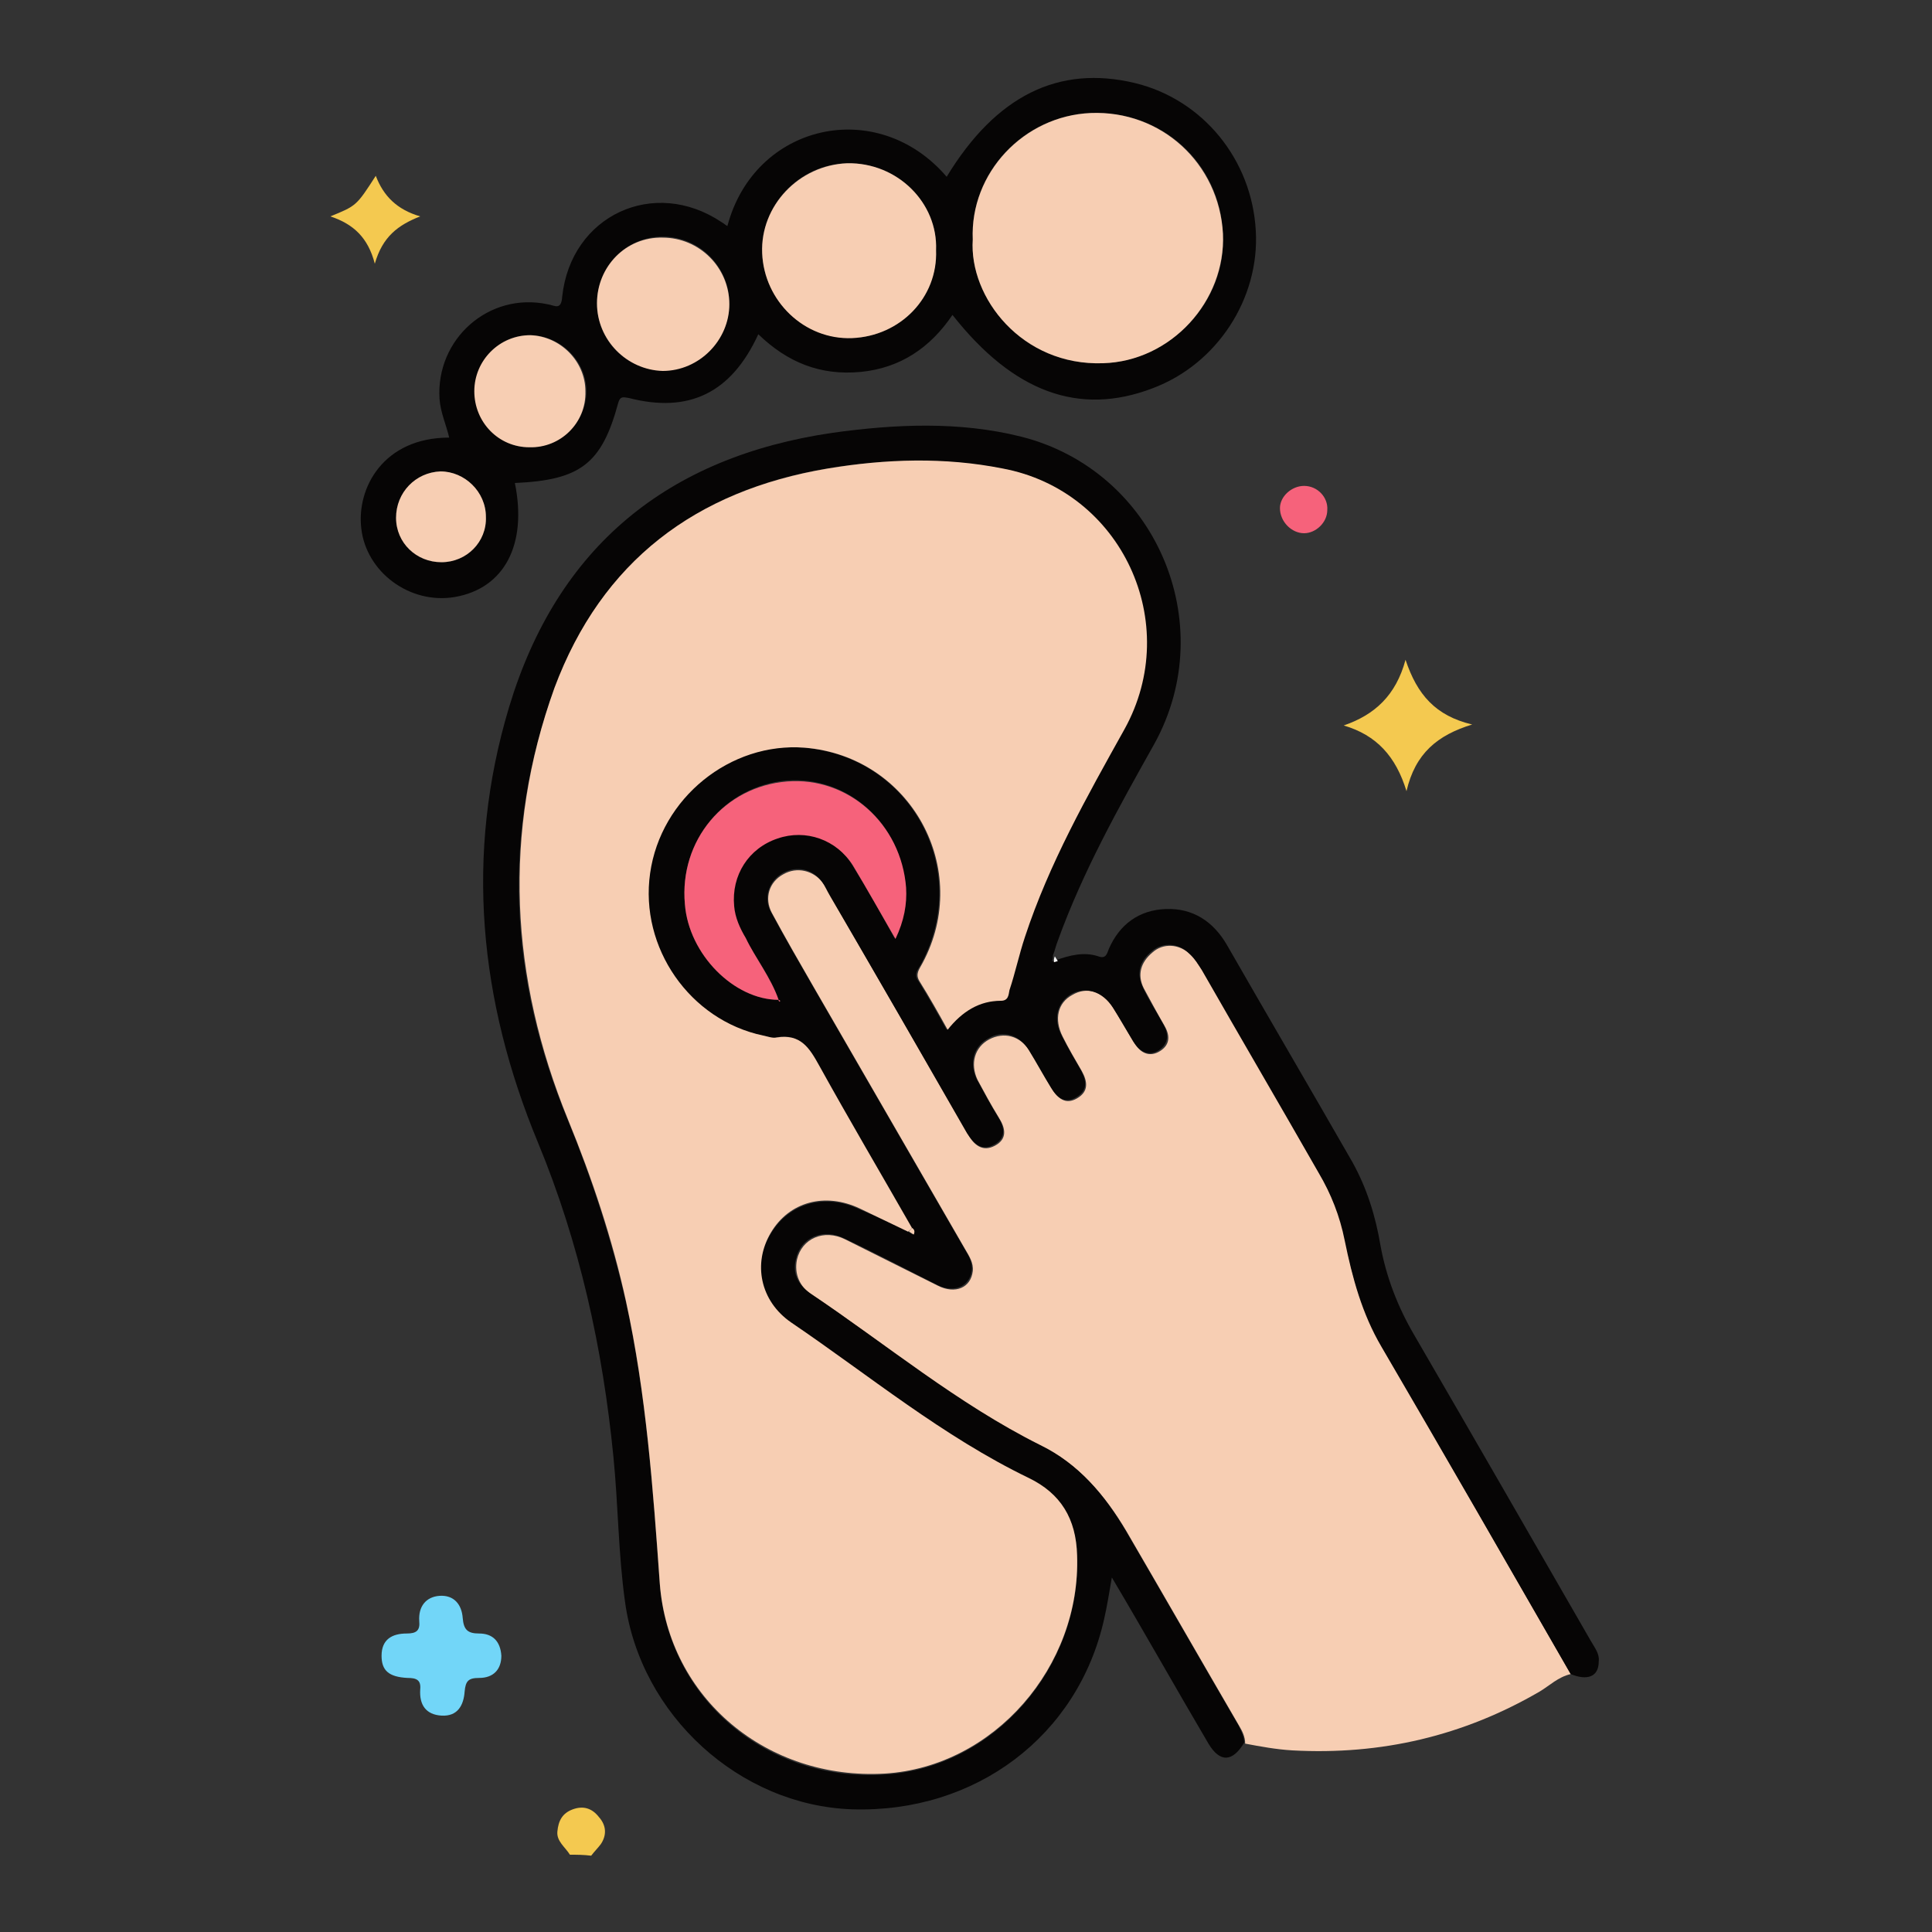 <?xml version="1.0" encoding="utf-8"?>
<!-- Generator: Adobe Illustrator 24.2.1, SVG Export Plug-In . SVG Version: 6.00 Build 0)  -->
<svg version="1.1" id="Layer_1" xmlns="http://www.w3.org/2000/svg" xmlns:xlink="http://www.w3.org/1999/xlink" x="0px" y="0px"
	 viewBox="0 0 200 200" style="enable-background:new 0 0 200 200;" xml:space="preserve">
<rect x="0" y="0" width="200" height="200" fill="#333333" stroke="none"/>
<style type="text/css">
	.st0{fill:#3D813D;}
	.st1{fill:#030302;}
	.st2{fill:#EECEB2;}
	.st3{fill:#646C77;}
	.st4{fill:#EC7283;}
	.st5{fill:#E9CAAF;}
	.st6{fill:#F6D26D;}
	.st7{fill:#F5D16D;}
	.st8{fill:#FBFBFB;}
	.st9{fill:#050403;}
	.st10{fill:#050404;}
	.st11{fill:#060505;}
	.st12{fill:#060504;}
	.st13{fill:#F4C950;}
	.st14{fill:#F7CEB3;}
	.st15{fill:#72D6F8;}
	.st16{fill:#F6627B;}
	.st17{fill:#FEFEFE;}
</style>
<g>
	<path class="st13" d="M59,192c-0.5-0.8-1.4-1.4-1.3-2.4c0.1-1.1,0.5-1.9,1.6-2.3c1.1-0.4,2-0.1,2.7,0.8c0.8,0.9,0.8,1.9,0.2,2.8
		c-0.3,0.4-0.7,0.8-1,1.2C60.4,192,59.7,192,59,192z"/>
	<path class="st14" d="M162.6,173.3c-1.3,0.3-2.2,1.2-3.2,1.8c-7.9,4.6-16.4,6.6-25.6,6.1c-1.7-0.1-3.3-0.4-4.9-0.7
		c0-0.7-0.3-1.3-0.6-1.8c-3.9-6.7-7.8-13.5-11.7-20.2c-2.2-3.7-4.9-6.9-8.8-8.8c-8.6-4.2-15.9-10.4-23.8-15.7
		c-1.2-0.8-1.8-2.1-1.5-3.6c0.5-2.2,2.8-3.2,5-2.1c3.2,1.6,6.4,3.2,9.6,4.8c1.8,0.9,3.4,0.2,3.6-1.5c0.1-0.9-0.4-1.6-0.8-2.3
		c-5.2-9-10.4-18-15.6-27c-1.5-2.6-3-5.2-4.4-7.8c-0.8-1.5-0.3-3.2,1.2-4c1.4-0.8,3.1-0.4,4.1,0.9c0.3,0.4,0.6,0.9,0.8,1.4
		c4.7,8.2,9.5,16.4,14.2,24.6c0.6,1.1,1.5,1.9,2.8,1.2c1.3-0.7,1.1-1.8,0.4-2.9c-0.8-1.3-1.5-2.6-2.2-3.9c-0.8-1.7-0.3-3.4,1.2-4.2
		c1.5-0.8,3.2-0.4,4.2,1.2c0.8,1.3,1.5,2.6,2.3,3.9c0.6,1,1.4,1.7,2.6,1c1.2-0.7,1.1-1.7,0.5-2.8c-0.7-1.2-1.4-2.4-2-3.6
		c-0.9-1.8-0.5-3.5,1-4.3c1.5-0.9,3.2-0.4,4.3,1.4c0.7,1.2,1.4,2.4,2.1,3.5c0.6,1.1,1.6,1.6,2.7,0.9c1.1-0.7,1-1.7,0.4-2.7
		c-0.7-1.2-1.4-2.5-2.1-3.8c-0.7-1.4-0.3-2.7,0.9-3.7c1.1-1,2.8-0.9,3.9,0.2c0.5,0.5,0.9,1.1,1.3,1.7c4.1,7,8.1,14,12.1,21
		c1.3,2.2,2.2,4.5,2.7,7c0.7,3.8,1.8,7.5,3.8,11C149.6,150.6,156.1,162,162.6,173.3z"/>
	<path class="st11" d="M162.6,173.3c-6.5-11.3-13-22.6-19.6-33.9c-2-3.4-3-7.1-3.8-11c-0.5-2.5-1.4-4.8-2.7-7c-4-7-8.1-14-12.1-21
		c-0.4-0.6-0.7-1.2-1.3-1.7c-1.1-1.1-2.8-1.2-3.9-0.2c-1.2,1-1.6,2.2-0.9,3.7c0.6,1.3,1.4,2.5,2.1,3.8c0.6,1,0.6,2-0.4,2.7
		c-1.1,0.7-2,0.2-2.7-0.9c-0.7-1.2-1.4-2.4-2.1-3.5c-1.1-1.7-2.8-2.2-4.3-1.4c-1.5,0.9-1.9,2.6-1,4.3c0.6,1.2,1.3,2.4,2,3.6
		c0.6,1.1,0.7,2.1-0.5,2.8c-1.2,0.7-2,0-2.6-1c-0.8-1.3-1.5-2.6-2.3-3.9c-1-1.6-2.7-2.1-4.2-1.2c-1.5,0.8-2,2.5-1.2,4.2
		c0.7,1.3,1.4,2.6,2.2,3.9c0.7,1.1,0.9,2.2-0.4,2.9c-1.3,0.7-2.1-0.1-2.8-1.2c-4.7-8.2-9.4-16.4-14.2-24.6c-0.3-0.5-0.5-1-0.8-1.4
		c-1-1.4-2.7-1.7-4.1-0.9c-1.4,0.8-2,2.5-1.2,4c1.4,2.6,2.9,5.2,4.4,7.8c5.2,9,10.4,18,15.6,27c0.4,0.7,0.9,1.4,0.8,2.3
		c-0.2,1.7-1.9,2.4-3.6,1.5c-3.2-1.6-6.4-3.3-9.6-4.8c-2.2-1.1-4.5-0.1-5,2.1c-0.4,1.5,0.2,2.7,1.5,3.6c7.9,5.3,15.2,11.4,23.8,15.7
		c3.9,1.9,6.6,5.1,8.8,8.8c3.9,6.7,7.8,13.5,11.7,20.2c0.3,0.6,0.6,1.2,0.6,1.8c-1.2,2-2.5,2.1-3.7,0.1c-3.3-5.6-6.5-11.3-10-17.2
		c-0.3,1.7-0.5,3-0.8,4.3c-2.7,12.1-13.3,20.1-26.1,19.7c-11.6-0.4-21.9-9.7-23.5-21.5c-0.7-5-0.7-10-1.2-15
		c-1.1-11.2-3.5-22.1-7.8-32.5c-6.1-14.7-7.6-29.8-3-45.1c5-16.6,16.4-25.9,33.5-28.4c6.5-0.9,13.1-1.2,19.5,0.4
		c13.9,3.5,20.7,19.3,13.8,31.8c-3.7,6.6-7.4,13.2-10,20.4c-0.2,0.5-0.3,1-0.5,1.5c0,0.2,0,0.4-0.1,0.6c0.1,0,0.3-0.1,0.4-0.1
		c1.4-0.5,2.9-0.9,4.4-0.4c0.8,0.3,0.9-0.3,1.1-0.8c1.1-2.5,3.1-4,5.9-4.1c2.8-0.1,4.9,1.3,6.3,3.7c4.3,7.5,8.7,15,13,22.5
		c1.5,2.7,2.4,5.6,2.9,8.6c0.6,3.3,1.8,6.4,3.5,9.3c6.1,10.5,12.2,21.1,18.3,31.7c0.4,0.7,0.9,1.3,0.8,2.1
		C165.5,173.6,164.3,174,162.6,173.3z M80.6,103.5c0,0.1,0,0.1,0.1,0.2c0,0,0.1,0,0.1-0.1C80.7,103.6,80.6,103.6,80.6,103.5
		c-0.8-2.3-2.3-4.3-3.5-6.4C76.6,96,76,95,75.9,93.7c-0.2-3.2,1.6-6,4.5-7c3-1,6.1,0.1,7.8,2.8c1.5,2.4,2.9,4.9,4.4,7.6
		c0.8-1.8,1.2-3.5,1.1-5.3c-0.4-6.6-6-11.5-12.3-11C75,81.4,70.3,87,70.9,93.6C71.3,98.8,76,103.5,80.6,103.5z M94,127.5
		c0.2,0.1,0.3,0.2,0.5,0.3c0.1-0.3,0.1-0.5-0.2-0.7c-3.2-5.6-6.4-11.2-9.6-16.8c-1-1.8-1.9-3.4-4.4-2.9c-0.4,0.1-0.9-0.1-1.4-0.2
		c-7.5-1.6-12.7-9.1-11.7-16.8c1.1-7.8,8.2-13.6,16-13c11,0.9,17.4,12.5,12.2,22.3c-0.3,0.6-0.9,1.1-0.3,1.9c1,1.6,1.9,3.2,2.9,5
		c1.5-1.9,3.2-3,5.5-3c0.8,0,0.8-0.6,0.9-1.1c0.5-1.8,0.9-3.7,1.6-5.5c2.5-7.6,6.5-14.5,10.3-21.5c6.1-11-0.3-24.7-12.6-27
		c-6-1.1-12.1-1-18.1,0C72,50.8,62.3,58.1,57.4,71.3c-5.5,15-4.7,30,1.4,44.7c2.5,6.1,4.5,12.3,6,18.8c2.1,9.6,2.8,19.4,3.5,29.2
		c0.9,11.9,11.1,20.5,23.3,19.7c11.3-0.7,20.3-11.1,19.9-22.6c-0.1-3.8-1.7-6.4-5-8c-8.9-4.3-16.5-10.6-24.6-16.1
		c-3.3-2.2-4.1-6.1-2.1-9.3c1.9-3.2,5.7-4.2,9.2-2.5C90.7,125.9,92.4,126.7,94,127.5z"/>
	<path class="st11" d="M53.3,50c1.3,6.4-1.1,10.9-6.2,11.8c-4.7,0.8-9.2-2.6-9.7-7.1c-0.5-4.2,2.3-9.4,9.1-9.4c-0.3-1.3-0.9-2.6-1-4
		c-0.4-6.2,5.1-11.1,11.2-9.8c0.7,0.1,1.4,0.7,1.5-0.8c0.9-8.4,9.5-12.4,16.5-7.7c0.2,0.1,0.4,0.3,0.6,0.4
		c2.8-10.6,15.5-13.5,22.7-5.1c5.1-8.4,11.6-11.6,19.5-9.7c7,1.7,12.1,7.9,12.5,15.3c0.4,7-4,13.8-10.7,16.3
		c-7.6,2.9-14.4,0.4-20.7-7.6c-2.3,3.4-5.4,5.5-9.5,5.9c-4.2,0.4-7.6-1-10.6-3.9c-2.8,6.1-7.2,8.2-13.4,6.6
		c-0.6-0.1-0.9-0.2-1.1,0.5C62.3,48,60.1,49.7,53.3,50z M100.7,24.8c-0.4,6,5.1,13.1,13.5,12.8c7.1-0.3,12.8-6.5,12.4-13.4
		c-0.3-7.3-6.3-12.8-13.7-12.5C105.9,12,100.4,17.9,100.7,24.8z M96.9,25.9c0.2-4.9-4-9.1-9.2-9c-5,0.1-9,4.4-8.8,9.3
		c0.2,5,4.4,8.9,9.3,8.8C93.2,34.8,97,30.8,96.9,25.9z M61.8,31.4c0,3.8,3,6.9,6.8,6.9c3.7,0,6.9-3.1,6.9-6.9c0-3.8-3.1-6.9-6.9-6.9
		C64.8,24.5,61.8,27.6,61.8,31.4z M54.8,46.3c3.2,0,5.9-2.6,5.9-5.8c0-3.1-2.6-5.7-5.7-5.8c-3.2-0.1-5.8,2.5-5.8,5.8
		C49.1,43.7,51.7,46.3,54.8,46.3z M45.7,58.2c2.6,0,4.7-2.1,4.6-4.7c0-2.5-2.2-4.7-4.7-4.7C43,48.9,41,51,41,53.6
		C41,56.2,43.1,58.2,45.7,58.2z"/>
	<path class="st15" d="M51.9,171.4c0,1.4-0.8,2.3-2.3,2.3c-1.1,0-1.4,0.3-1.5,1.4c-0.1,1.4-0.7,2.6-2.4,2.5
		c-1.6-0.1-2.3-1.1-2.2-2.7c0.1-1-0.4-1.2-1.3-1.2c-2-0.1-2.7-0.8-2.7-2.3c0-1.7,1.1-2.3,2.6-2.3c1,0,1.4-0.3,1.3-1.3
		c-0.1-1.5,0.7-2.5,2.1-2.6c1.5-0.1,2.3,0.9,2.4,2.3c0.1,1.2,0.5,1.6,1.7,1.6C51,169.1,51.8,169.9,51.9,171.4z"/>
	<path class="st13" d="M145.5,68.3c1.2,3.6,3.1,5.8,6.9,6.7c-3.6,1.1-5.9,3-6.8,6.9c-1.1-3.6-3.1-5.8-6.5-6.8
		C142.3,74,144.5,72,145.5,68.3z"/>
	<path class="st13" d="M34.2,22.4c2.7-1.1,2.7-1.1,4.7-4.2c0.8,2.1,2.2,3.5,4.6,4.2c-2.3,0.9-3.9,2.1-4.7,4.9
		C38.1,24.6,36.6,23.2,34.2,22.4z"/>
	<path class="st16" d="M135,55.2c-1.3,0-2.5-1.2-2.5-2.6c0-1.2,1.2-2.3,2.5-2.3c1.4,0,2.5,1.2,2.4,2.5
		C137.4,54.1,136.2,55.2,135,55.2z"/>
	<path class="st14" d="M94,127.5c-1.7-0.8-3.3-1.6-5-2.4c-3.6-1.7-7.3-0.7-9.2,2.5c-1.9,3.2-1.1,7.1,2.1,9.3
		c8.1,5.5,15.7,11.8,24.6,16.1c3.3,1.6,4.9,4.2,5,8c0.4,11.5-8.6,21.9-19.9,22.6c-12.2,0.7-22.4-7.8-23.3-19.7
		c-0.7-9.8-1.4-19.6-3.5-29.2c-1.4-6.4-3.5-12.7-6-18.8c-6-14.7-6.8-29.7-1.4-44.7C62.3,58.1,72,50.8,85.7,48.5c6-1,12.1-1.2,18.1,0
		c12.3,2.3,18.7,16,12.6,27c-3.9,7-7.8,13.9-10.3,21.5c-0.6,1.8-1,3.7-1.6,5.5c-0.1,0.5-0.1,1.1-0.9,1.1c-2.2,0-4,1.1-5.5,3
		c-1-1.8-1.9-3.4-2.9-5c-0.5-0.8,0-1.3,0.3-1.9c5.2-9.7-1.2-21.4-12.2-22.3c-7.7-0.6-14.9,5.2-16,13c-1.1,7.7,4.1,15.2,11.7,16.8
		c0.5,0.1,1,0.3,1.4,0.2c2.5-0.4,3.4,1.1,4.4,2.9c3.1,5.6,6.4,11.2,9.6,16.8C94.3,127.3,94.1,127.4,94,127.5z"/>
	<path class="st16" d="M80.6,103.5c-4.6,0-9.3-4.7-9.7-9.9C70.3,87,75,81.4,81.5,80.9c6.3-0.5,11.8,4.4,12.3,11
		c0.1,1.7-0.2,3.4-1.1,5.3c-1.5-2.6-2.9-5.1-4.4-7.6c-1.7-2.7-4.9-3.8-7.8-2.8c-3,1-4.8,3.8-4.5,7c0.1,1.2,0.6,2.3,1.2,3.3
		C78.2,99.2,79.8,101.2,80.6,103.5L80.6,103.5z"/>
	<path class="st14" d="M94.4,127.1c0.3,0.2,0.3,0.4,0.2,0.7c-0.2-0.1-0.3-0.2-0.5-0.3C94.1,127.4,94.3,127.3,94.4,127.1z"/>
	<path class="st17" d="M109.5,99.5c-0.1,0-0.3,0.1-0.4,0.1c0-0.2,0-0.4,0.1-0.6C109.3,99.2,109.4,99.3,109.5,99.5z"/>
	<path class="st16" d="M80.6,103.5c0.1,0,0.1,0.1,0.2,0.1c0,0-0.1,0-0.1,0.1C80.6,103.6,80.6,103.6,80.6,103.5
		C80.6,103.5,80.6,103.5,80.6,103.5z"/>
	<path class="st14" d="M100.7,24.8c-0.3-6.9,5.3-12.8,12.2-13.1c7.3-0.3,13.3,5.2,13.7,12.5c0.3,7-5.4,13.2-12.4,13.4
		C105.8,37.9,100.3,30.8,100.7,24.8z"/>
	<path class="st14" d="M96.9,25.9c0.2,4.9-3.7,8.9-8.7,9.1c-4.9,0.2-9.1-3.8-9.3-8.8c-0.2-4.9,3.8-9.1,8.8-9.3
		C92.9,16.8,97.1,21,96.9,25.9z"/>
	<path class="st14" d="M61.8,31.4c0-3.8,3-6.9,6.8-6.8c3.8,0,6.9,3.1,6.9,6.9c0,3.7-3.1,6.9-6.9,6.9C64.9,38.3,61.8,35.2,61.8,31.4z
		"/>
	<path class="st14" d="M54.8,46.3c-3.2,0-5.7-2.6-5.7-5.8c0-3.2,2.6-5.8,5.8-5.8c3.1,0.1,5.7,2.7,5.7,5.8
		C60.7,43.8,58,46.4,54.8,46.3z"/>
	<path class="st14" d="M45.7,58.2c-2.6,0-4.7-2-4.7-4.6c0-2.6,2-4.7,4.6-4.8c2.5,0,4.7,2.1,4.7,4.7C50.4,56.1,48.3,58.2,45.7,58.2z"
		/>
</g>
</svg>
